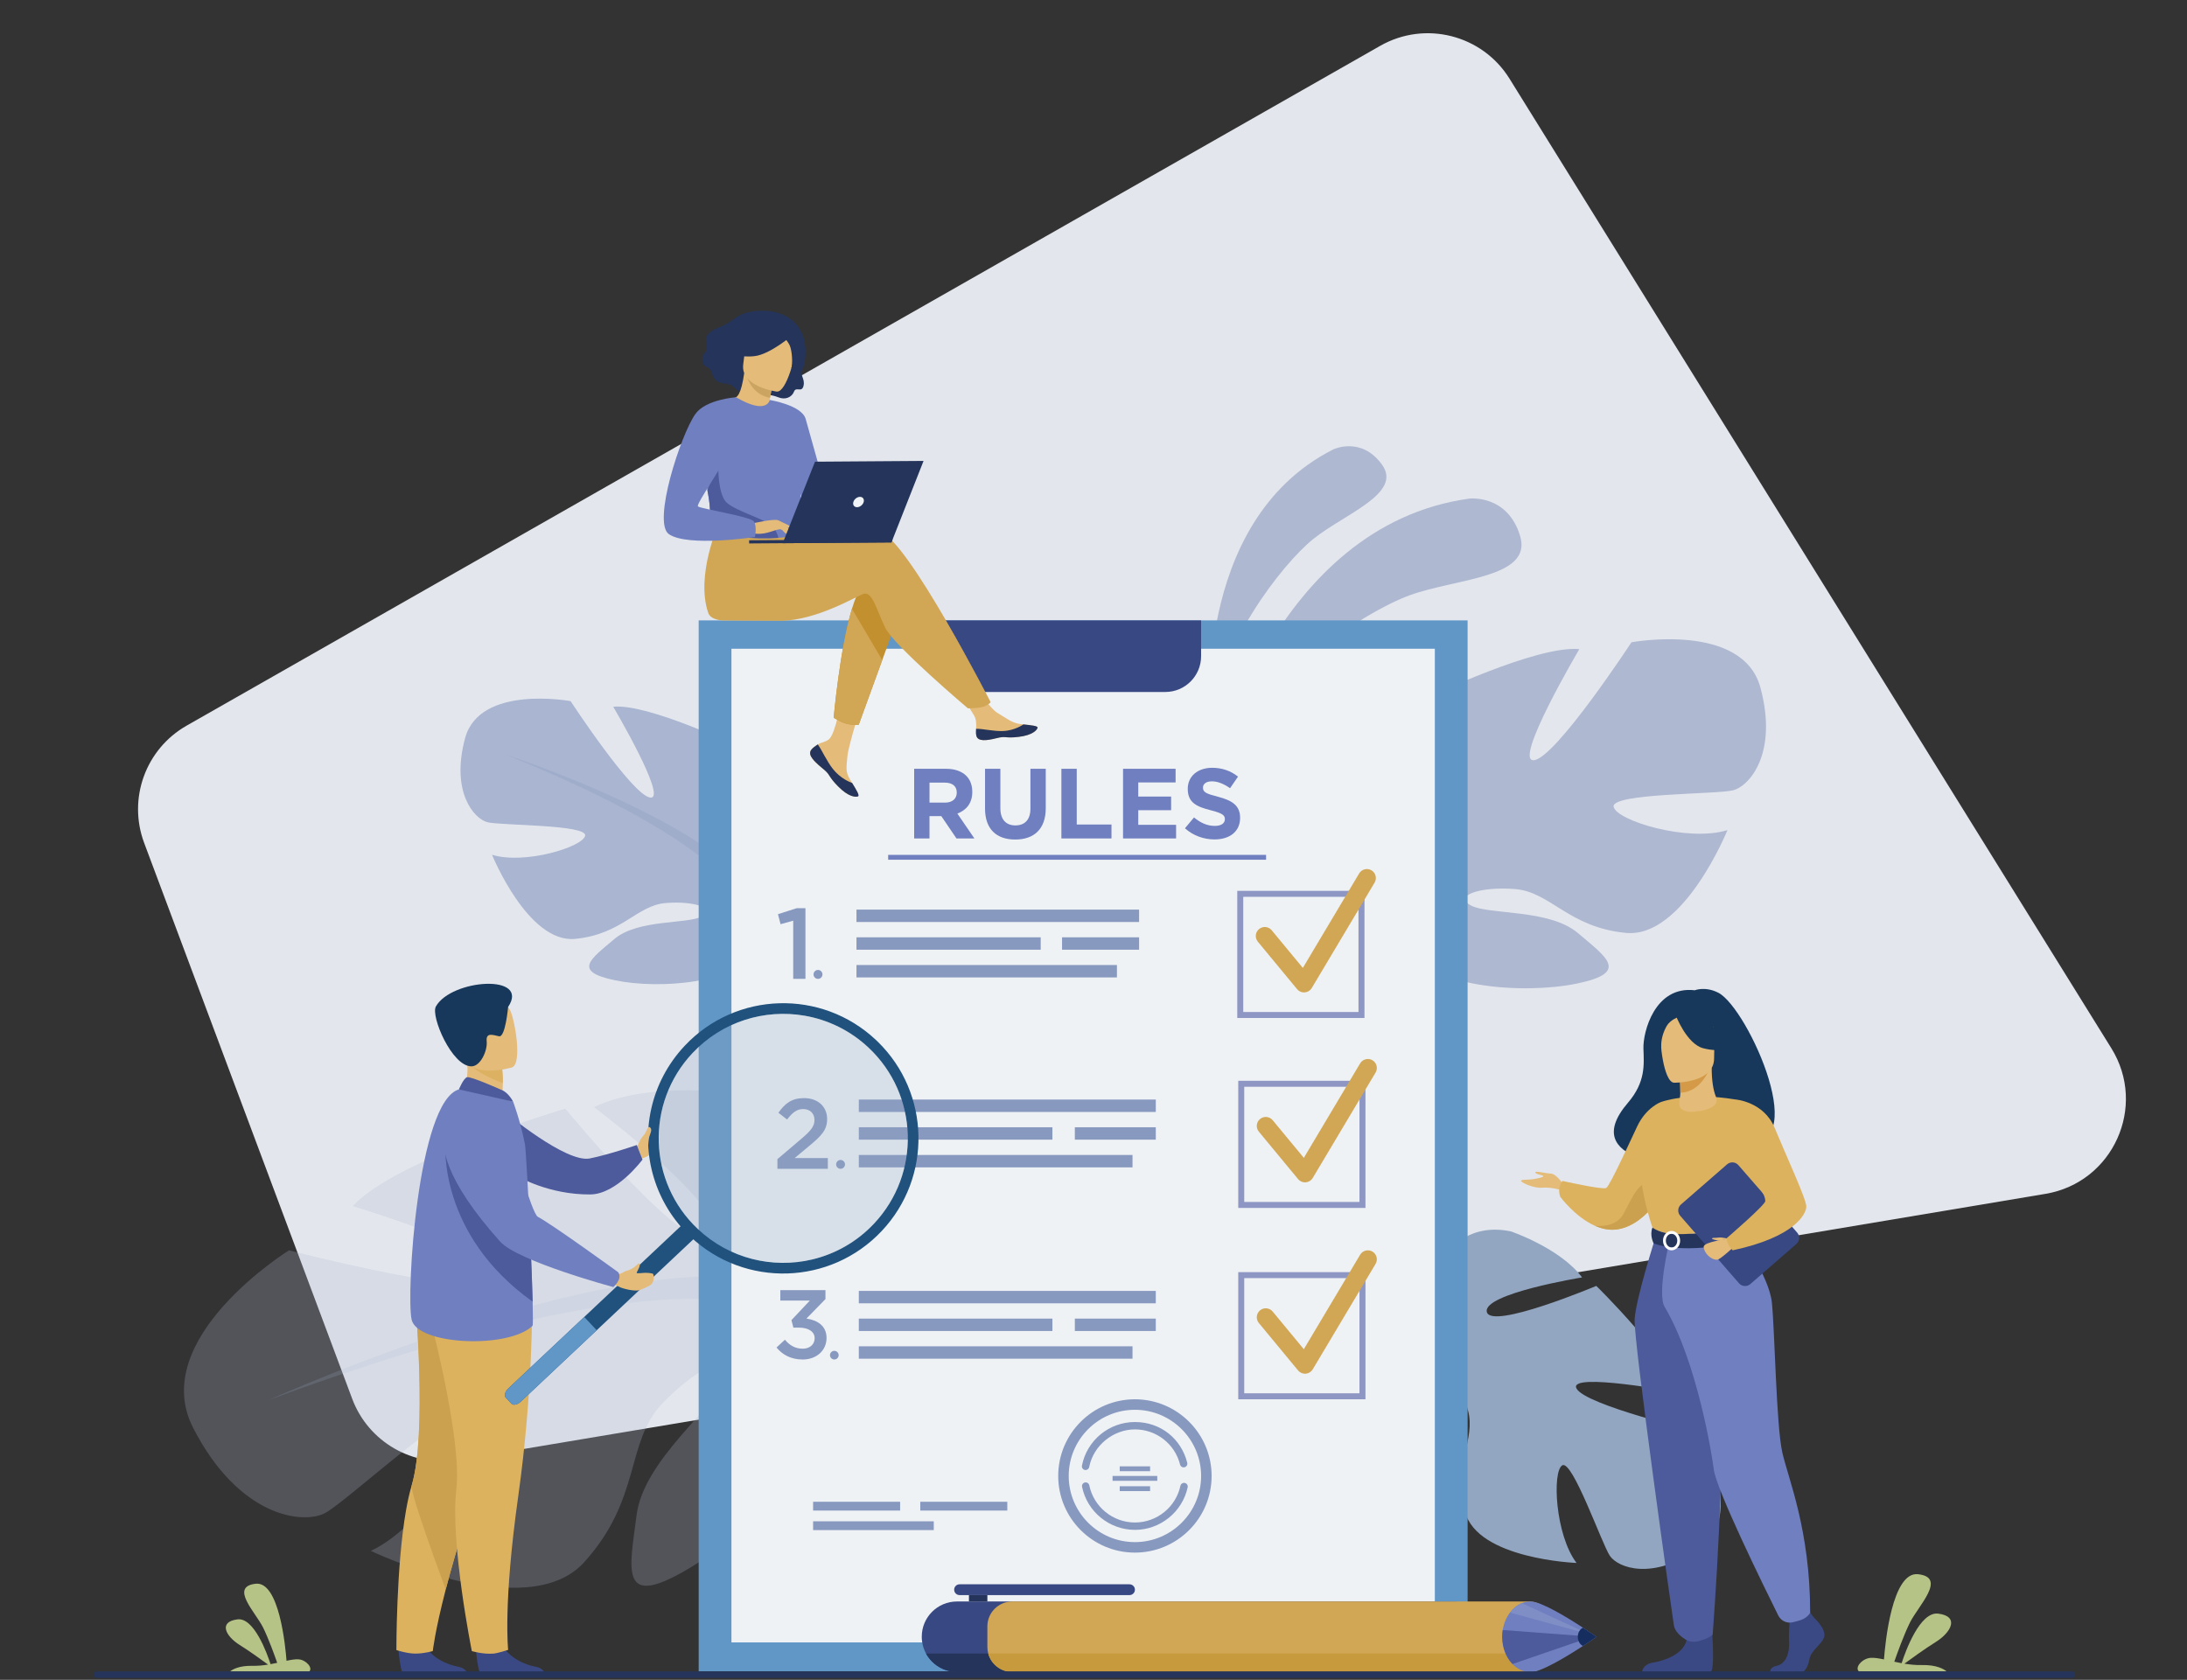 <svg xmlns="http://www.w3.org/2000/svg" width="682" height="524" viewBox="0 0 682 524" fill="none"><rect x="0" y="0" width="682" height="524" fill="#333333" stroke="none"/><path d="M44.954 262.931C39.794 249.139 45.406 233.641 58.201 226.352L430.394 14.304C444.409 6.319 462.23 10.846 470.735 24.552L658.415 326.993C669.665 345.122 658.928 368.869 637.886 372.398L142.892 455.409C128.727 457.785 114.866 449.787 109.833 436.335L44.954 262.931Z" fill="#E3E7ED"></path><g clip-path="url(#clip0_992_1717)"><path d="M378.845 240.841C378.845 240.841 396.983 163.982 458.167 155.534C458.167 155.534 470.072 154.073 474.037 167.177C478.002 180.284 454.331 180.379 439.701 185.65C425.072 190.922 390.962 213.271 378.845 240.841Z" fill="#AFB8D1"></path><path d="M377.454 226.456C377.454 226.456 371.094 162.793 415.745 140.2C415.745 140.2 424.48 135.944 430.972 144.939C437.463 153.936 419.352 160.243 409.533 168.138C399.713 176.032 379.469 202.141 377.454 226.456Z" fill="#AFB8D1"></path><g opacity="0.8"><path opacity="0.8" d="M239.866 285.872C239.866 285.872 266.11 271.178 253.863 251.237C253.863 251.237 244.066 238.993 233.568 235.844C233.568 235.844 239.167 265.581 233.568 266.28C227.97 266.98 229.718 232.697 229.718 232.697C229.718 232.697 202.076 219.404 191.229 220.453C191.229 220.453 208.374 249.489 202.775 248.789C197.177 248.09 177.931 218.702 177.931 218.702C177.931 218.702 149.589 213.454 145.04 230.246C140.49 247.038 147.84 255.435 152.037 256.484C156.237 257.533 183.18 257.184 182.48 260.683C181.781 264.182 163.584 269.78 153.439 266.63C153.439 266.63 164.636 294.267 179.332 292.868C194.029 291.47 198.579 282.373 207.674 281.674C216.773 280.974 223.42 283.422 218.871 285.872C214.322 288.32 198.926 286.674 191.579 292.919C184.231 299.165 178.281 303.014 191.928 305.811C205.576 308.611 230.068 306.86 234.967 296.365L239.866 285.87V285.872Z" fill="#8899C0"></path><g opacity="0.8"><path opacity="0.8" d="M157.985 235.497C157.985 235.497 231.467 259.287 239.866 285.875C239.866 285.875 239.516 297.769 246.864 311.414V316.662C246.864 316.662 239.167 298.821 234.967 296.37C234.967 296.37 251.413 273.282 157.985 235.497Z" fill="#8899C0"></path><path opacity="0.8" d="M246.863 311.411C246.863 311.411 258.195 328.618 251.735 349.56L248.819 348.777C248.819 348.777 251.649 325.71 245.72 314.109C239.791 302.508 246.863 311.414 246.863 311.414V311.411Z" fill="#8899C0"></path></g></g><g opacity="0.5"><path opacity="0.5" d="M254.446 404.503C254.446 404.503 271.636 353.008 231.054 341.254C231.054 341.254 203.094 336.802 185.249 345.348C185.249 345.348 228.856 378.256 222.23 385.992C215.604 393.725 176.283 345.818 176.283 345.818C176.283 345.818 123.217 361.639 110.005 376.215C110.005 376.215 168.182 394.166 159.856 400.03C151.53 405.896 90.124 390.027 90.124 390.027C90.124 390.027 45.899 417.443 60.23 445.392C74.558 473.341 94.574 475.627 101.456 471.929C108.337 468.23 143.892 435.039 147.209 440.561C150.526 446.083 133.029 475.657 115.652 483.777C115.652 483.777 164.185 507.083 182.11 487.365C200.035 467.647 195.058 449.975 206.354 437.992C217.653 426.01 229.507 421.203 226.408 429.999C223.308 438.794 200.748 455.295 198.526 472.558C196.301 489.823 193.035 502.188 214.659 489.35C236.284 476.512 266.866 444.429 260.655 424.463L254.446 404.497V404.503Z" fill="#AFB8D1"></path><path opacity="0.5" d="M83.896 436.677C83.896 436.677 210.925 379.198 254.445 404.503C254.445 404.503 269.239 422.637 260.655 424.468C260.655 424.468 254.561 373.662 83.894 436.677H83.896Z" fill="#AFB8D1"></path></g><path d="M442.304 410.006C442.304 410.006 447.37 379.209 471.16 384.109C471.16 384.109 486.572 389.341 493.357 398.47C493.357 398.47 462.354 403.518 463.651 409.229C464.948 414.939 497.791 401.114 497.791 401.114C497.791 401.114 520.537 423.385 523.345 434.337C523.345 434.337 488.945 427.874 491.606 433.089C494.266 438.304 529.751 446.694 529.751 446.694C529.751 446.694 544.892 472.491 530.109 482.865C515.326 493.239 504.535 489.038 502.025 485.313C499.518 481.588 490.333 455.177 487.167 457.098C484 459.018 484.969 478.747 491.627 487.535C491.627 487.535 460.695 486.378 456.866 471.547C453.038 456.713 460.307 449.061 457.776 439.937C455.244 430.814 450.504 425.192 449.721 430.496C448.938 435.8 455.987 450.239 452.489 459.615C448.992 468.992 447.337 476.157 439.783 463.83C432.229 451.506 425.277 426.991 433.789 418.5L442.301 410.011L442.304 410.006Z" fill="#92A6C1"></path><path d="M520.416 472.082C520.416 472.082 471.224 408.801 442.307 410.006C442.307 410.006 430.822 414.552 414.906 412.206L409.784 414.062C409.784 414.062 429.918 415.267 433.795 418.497C433.795 418.497 450.517 394.29 520.416 472.085V472.082Z" fill="#92A6C1"></path><path d="M414.906 412.203C414.906 412.203 394.108 407.227 375.951 420.934L377.746 423.503C377.746 423.503 399.26 412.588 412.679 414.272C426.098 415.956 414.906 412.203 414.906 412.203Z" fill="#92A6C1"></path><path d="M433.058 282.456C433.058 282.456 400.979 264.494 415.947 240.12C415.947 240.12 427.924 225.152 440.754 221.303C440.754 221.303 433.91 257.652 440.754 258.507C447.598 259.362 445.46 217.454 445.46 217.454C445.46 217.454 479.249 201.202 492.51 202.485C492.51 202.485 471.55 237.979 478.394 237.124C485.238 236.268 508.761 200.347 508.761 200.347C508.761 200.347 543.407 193.932 548.967 214.46C554.528 234.988 545.545 245.249 540.412 246.532C535.279 247.815 502.345 247.388 503.201 251.664C504.056 255.941 526.297 262.784 538.701 258.935C538.701 258.935 525.013 292.718 507.05 291.007C489.085 289.296 483.527 278.177 472.405 277.322C461.284 276.466 453.156 279.46 458.717 282.454C464.278 285.447 483.096 283.435 492.079 291.069C501.062 298.702 508.334 303.407 491.651 306.828C474.969 310.249 445.029 308.111 439.041 295.281L433.052 282.451L433.058 282.456Z" fill="#AFB8D1"></path><path d="M533.145 220.875C533.145 220.875 443.323 249.954 433.057 282.456C433.057 282.456 433.485 296.997 424.502 313.673V320.088C424.502 320.088 433.912 298.28 439.045 295.286C439.045 295.286 418.944 267.063 533.145 220.878V220.875Z" fill="#AFB8D1"></path><path d="M424.505 313.673C424.505 313.673 410.653 334.704 418.551 360.305L422.116 359.348C422.116 359.348 418.656 331.151 425.904 316.968C433.151 302.785 424.508 313.673 424.508 313.673H424.505Z" fill="#AFB8D1"></path><path d="M457.658 193.518H217.878V521.358H457.658V193.518Z" fill="#6197C7"></path><path d="M447.444 202.364H228.096V512.323H447.444V202.364Z" fill="#EFF2F5"></path><path d="M292.293 193.518V204.686C292.293 210.853 297.289 215.853 303.452 215.853H363.394C369.557 215.853 374.553 210.853 374.553 204.686V193.518H292.293Z" fill="#384882"></path><path d="M280.696 468.451H253.557V471.197H280.696V468.451Z" fill="#8899C0"></path><path d="M314.12 468.451H286.98V471.197H314.12V468.451Z" fill="#8899C0"></path><path d="M291.193 474.543H253.557V477.289H291.193V474.543Z" fill="#8899C0"></path><path d="M285.073 239.813H295.008C297.771 239.813 299.913 240.588 301.341 242.016C302.552 243.227 303.203 244.935 303.203 247.043C303.203 250.551 301.309 252.754 298.546 253.779L303.854 261.538H298.266L293.548 254.585H289.854V261.538H285.073V239.811V239.813ZM294.696 250.365C297.023 250.365 298.36 249.123 298.36 247.229C298.36 245.179 296.932 244.125 294.605 244.125H289.857V250.363H294.699L294.696 250.365Z" fill="#6F7FBF"></path><path d="M307.178 252.229V239.813H311.959V252.106C311.959 255.645 313.729 257.474 316.645 257.474C319.562 257.474 321.332 255.704 321.332 252.259V239.813H326.113V252.073C326.113 258.652 322.419 261.88 316.581 261.88C310.743 261.88 307.176 258.62 307.176 252.227L307.178 252.229Z" fill="#6F7FBF"></path><path d="M330.99 239.813H335.771V257.194H346.605V261.541H330.99V239.813Z" fill="#6F7FBF"></path><path d="M350.207 239.813H366.599V244.066H354.958V248.474H365.203V252.727H354.958V257.289H366.755V261.541H350.21V239.813H350.207Z" fill="#6F7FBF"></path><path d="M369.519 258.373L372.343 254.989C374.299 256.603 376.349 257.628 378.832 257.628C380.788 257.628 381.969 256.85 381.969 255.516C381.969 254.306 381.224 253.684 377.592 252.754C373.215 251.638 370.39 250.427 370.39 246.048C370.39 242.108 373.557 239.499 377.996 239.499C381.162 239.499 383.863 240.491 386.066 242.261L383.583 245.863C381.66 244.529 379.766 243.722 377.934 243.722C376.102 243.722 375.139 244.561 375.139 245.677C375.139 247.105 376.069 247.571 379.825 248.534C384.232 249.682 386.717 251.264 386.717 255.113C386.717 259.427 383.427 261.848 378.738 261.848C375.448 261.848 372.125 260.699 369.519 258.373Z" fill="#6F7FBF"></path><path d="M394.817 266.662H276.973V268.182H394.817V266.662Z" fill="#6F7FBF"></path><path d="M425.503 317.547H385.832V277.884H425.503V317.547ZM387.699 315.677H423.633V279.751H387.699V315.677Z" fill="#8E97C3"></path><path d="M406.652 309.574C405.821 309.574 405.027 309.203 404.492 308.558L392.251 293.751C391.264 292.556 391.433 290.792 392.625 289.805C393.817 288.818 395.584 288.987 396.572 290.179L406.281 301.922L423.843 272.451C424.637 271.122 426.356 270.686 427.685 271.477C429.014 272.27 429.45 273.989 428.659 275.318L409.06 308.205C408.595 308.988 407.777 309.494 406.867 309.563C406.795 309.569 406.725 309.572 406.652 309.572V309.574Z" fill="#D1A755"></path><path d="M355.216 283.737H267.086V287.607H355.216V283.737Z" fill="#8899C0"></path><path d="M348.308 301.021H267.086V304.891H348.308V301.021Z" fill="#8899C0"></path><path d="M355.216 292.379H331.192V296.249H355.216V292.379Z" fill="#8899C0"></path><path d="M324.536 292.379H267.086V296.249H324.536V292.379Z" fill="#8899C0"></path><path d="M247.356 287.196L243.412 288.29L242.6 285.162L248.483 283.285H251.173V305.341H247.356V287.193V287.196Z" fill="#8899C0"></path><path d="M253.694 303.95C253.694 303.181 254.318 302.557 255.088 302.557C255.857 302.557 256.481 303.181 256.481 303.95C256.481 304.719 255.857 305.343 255.088 305.343C254.318 305.343 253.694 304.719 253.694 303.95Z" fill="#8899C0"></path><path d="M425.809 376.796H386.139V337.133H425.809V376.796ZM388.006 374.926H423.94V339H388.006V374.926Z" fill="#8E97C3"></path><path d="M406.959 368.823C406.128 368.823 405.334 368.452 404.799 367.807L392.558 353C391.571 351.806 391.74 350.041 392.932 349.054C394.124 348.067 395.891 348.236 396.878 349.428L406.588 361.171L424.15 331.7C424.943 330.371 426.662 329.935 427.991 330.726C429.32 331.52 429.756 333.238 428.965 334.567L409.367 367.454C408.901 368.237 408.083 368.743 407.174 368.813C407.101 368.818 407.032 368.821 406.959 368.821V368.823Z" fill="#D1A755"></path><path d="M242.431 361.58L249.918 355.211C252.901 352.693 253.988 351.297 253.988 349.339C253.988 347.195 252.465 345.953 250.477 345.953C248.489 345.953 247.123 347.039 245.444 349.215L242.74 347.104C244.822 344.183 246.872 342.537 250.757 342.537C255.013 342.537 257.935 345.146 257.935 349.092C257.935 352.51 256.103 354.342 252.28 357.51L247.806 361.238H258.153V364.593H242.431V361.58Z" fill="#8899C0"></path><path d="M260.74 363.21C260.74 362.446 261.359 361.828 262.123 361.828C262.887 361.828 263.506 362.446 263.506 363.21C263.506 363.974 262.887 364.593 262.123 364.593C261.359 364.593 260.74 363.974 260.74 363.21Z" fill="#8899C0"></path><path d="M360.426 342.986H267.816V346.856H360.426V342.986Z" fill="#8899C0"></path><path d="M353.165 360.273H267.816V364.143H353.165V360.273Z" fill="#8899C0"></path><path d="M360.426 351.631H335.181V355.501H360.426V351.631Z" fill="#8899C0"></path><path d="M328.186 351.631H267.816V355.501H328.186V351.631Z" fill="#8899C0"></path><path d="M425.808 436.483H386.138V396.821H425.808V436.483ZM388.005 434.614H423.939V398.687H388.005V434.614Z" fill="#8E97C3"></path><path d="M406.958 428.511C406.127 428.511 405.333 428.14 404.798 427.495L392.557 412.688C391.57 411.496 391.739 409.729 392.931 408.742C394.123 407.755 395.89 407.924 396.877 409.116L406.587 420.859L424.149 391.388C424.942 390.059 426.661 389.623 427.99 390.414C429.319 391.205 429.755 392.926 428.964 394.255L409.366 427.142C408.9 427.925 408.082 428.433 407.173 428.503C407.101 428.509 407.031 428.511 406.958 428.511Z" fill="#D1A755"></path><path d="M360.425 402.676H267.815V406.547H360.425V402.676Z" fill="#8899C0"></path><path d="M353.164 419.958H267.815V423.828H353.164V419.958Z" fill="#8899C0"></path><path d="M360.425 411.316H335.18V415.186H360.425V411.316Z" fill="#8899C0"></path><path d="M328.185 411.316H267.815V415.186H328.185V411.316Z" fill="#8899C0"></path><path d="M242.152 420.334L244.767 417.903C246.287 419.697 247.99 420.7 250.363 420.7C252.461 420.7 254.043 419.423 254.043 417.416C254.043 415.41 252.128 414.132 249.147 414.132H247.415L246.806 411.792L252.553 405.681H243.339V402.429H257.417V405.226L251.488 411.308C254.861 411.795 257.751 413.527 257.751 417.357C257.751 421.187 254.711 424.076 250.301 424.076C246.591 424.076 243.947 422.527 242.152 420.337V420.334Z" fill="#8899C0"></path><path d="M258.824 422.72C258.824 421.973 259.43 421.367 260.177 421.367C260.925 421.367 261.531 421.973 261.531 422.72C261.531 423.468 260.925 424.073 260.177 424.073C259.43 424.073 258.824 423.468 258.824 422.72Z" fill="#8899C0"></path><path d="M353.914 477.219C345.956 477.219 339.023 471.571 337.431 463.787C337.304 463.163 337.705 462.555 338.329 462.429C338.951 462.302 339.561 462.703 339.688 463.327C341.062 470.043 347.046 474.917 353.914 474.917C360.782 474.917 366.684 470.1 368.11 463.464C368.245 462.843 368.858 462.447 369.48 462.579C370.101 462.714 370.499 463.324 370.365 463.948C368.713 471.641 361.794 477.222 353.914 477.222V477.219Z" fill="#8899C0"></path><path d="M338.529 458.553C338.456 458.553 338.384 458.547 338.308 458.531C337.684 458.41 337.275 457.805 337.396 457.181C338.922 449.297 345.871 443.574 353.914 443.574C361.958 443.574 368.356 448.802 370.234 456.288C370.39 456.904 370.013 457.531 369.397 457.687C368.781 457.84 368.154 457.466 367.998 456.85C366.376 450.389 360.584 445.879 353.914 445.879C347.245 445.879 340.977 450.817 339.659 457.619C339.551 458.171 339.07 458.553 338.529 458.553Z" fill="#8899C0"></path><path d="M353.914 484.312C340.727 484.312 329.995 473.586 329.995 460.398C329.995 447.21 340.724 436.483 353.914 436.483C367.105 436.483 377.833 447.21 377.833 460.398C377.833 473.586 367.105 484.312 353.914 484.312ZM353.914 439.76C342.532 439.76 333.272 449.018 333.272 460.398C333.272 471.778 342.532 481.036 353.914 481.036C365.297 481.036 374.557 471.778 374.557 460.398C374.557 449.018 365.297 439.76 353.914 439.76Z" fill="#8899C0"></path><path d="M358.649 457.401H349.177V458.918H358.649V457.401Z" fill="#8899C0"></path><path d="M358.649 463.607H349.177V465.124H358.649V463.607Z" fill="#8899C0"></path><path d="M360.887 460.398H346.943V461.915H360.887V460.398Z" fill="#8899C0"></path><path d="M198.74 357.562C198.74 357.562 199.485 355.886 199.967 355.092C200.449 354.299 202.512 351.975 202.862 352.502C203.211 353.029 204.616 356.569 203.871 357.562C203.125 358.554 203.919 360.278 200.212 361.325L198.74 357.562Z" fill="#E4BB79"></path><path d="M157.528 346.986C157.528 346.986 176.511 362.828 183.914 361.362C189.701 360.216 198.584 357.169 198.584 357.169L200.36 361.712C200.36 361.712 192.394 372.516 184.089 372.586C171.106 372.697 161.515 366.968 161.515 366.968L157.528 346.986Z" fill="#4D5A9B"></path><path d="M124.236 514.09C124.236 514.09 124.788 522.977 126.507 523.106C126.735 523.122 135.228 523.122 135.228 523.122L146.073 523.06C146.073 523.06 146.003 520.449 142.831 519.897C139.662 519.346 134.357 517.119 132.436 512.931C130.416 508.525 124.233 514.093 124.233 514.093L124.236 514.09Z" fill="#3A4984"></path><path d="M123.612 514.709C123.612 514.709 126.908 515.812 129.483 515.812C132.353 515.812 134.963 515.029 134.963 515.029C134.963 515.029 135.584 509.028 138.998 495.808C140.79 488.879 143.346 479.968 146.983 468.897C157.042 438.299 160.098 420.399 160.378 418.704C160.394 418.616 160.399 418.57 160.399 418.57L160.367 418.557L129.445 404.982C129.445 404.982 133.268 447.151 128.39 463.338C127.707 465.6 127.123 468.236 126.62 471.092C123.54 488.675 123.612 514.706 123.612 514.706V514.709Z" fill="#DDB25F"></path><path d="M138.998 495.808C140.79 488.879 143.345 479.968 146.983 468.897C157.041 438.299 160.098 420.399 160.377 418.704C160.375 418.653 160.372 418.608 160.367 418.557L129.445 404.982C129.445 404.982 133.268 447.151 128.39 463.338C127.707 465.6 138.998 495.805 138.998 495.805V495.808Z" fill="#CBA150"></path><path d="M148.39 514.09C148.39 514.09 148.941 522.977 150.66 523.106C150.889 523.122 159.382 523.122 159.382 523.122L170.226 523.06C170.226 523.06 170.157 520.449 166.987 519.897C163.818 519.346 158.513 517.119 156.592 512.931C154.572 508.525 148.39 514.093 148.39 514.093V514.09Z" fill="#3A4984"></path><path d="M165.92 405.977C165.92 405.977 166.321 433.304 161.591 466.856C156.862 500.408 158.465 514.652 158.465 514.652C158.465 514.652 155.215 515.704 153.905 515.812C150.564 516.083 147.139 515.029 147.139 515.029C147.139 515.029 140.37 481.464 142.31 464.669C144.25 447.875 133.042 407.042 133.042 407.042L165.92 405.977Z" fill="#DDB25F"></path><path d="M143.993 342.026L150.03 345.982L155.529 344.428C156.535 342.994 156.799 340.232 156.815 337.838C156.828 335.463 156.6 333.448 156.6 333.448L148.456 329.855L145.419 328.515C145.427 328.564 145.656 331.009 145.688 331.366C146.256 337.711 143.999 342.023 143.999 342.023L143.993 342.026Z" fill="#E4BB79"></path><path d="M166.059 413.572C158.545 420.824 130.115 419.605 128.361 411.614C126.612 403.623 130.271 343.594 143.106 339.823C145.769 339.04 160.006 343.642 160.006 343.642C160.006 343.642 162.239 349.484 163.705 356.924C163.99 358.371 164.819 373.713 165.44 388.063C165.731 394.774 165.976 401.272 166.1 406.03C166.213 410.487 166.221 413.414 166.057 413.572H166.059Z" fill="#6F7FBF"></path><path d="M146.294 331.482C147.946 334.274 153.743 336.719 156.813 337.838C156.826 335.463 156.598 333.448 156.598 333.448L148.454 329.855C146.654 329.831 145.557 330.234 146.294 331.479V331.482Z" fill="#DCB161"></path><path d="M159.67 332.956C159.67 332.956 146.55 337.047 144.126 328.841C141.702 320.632 138.377 315.631 146.652 312.673C154.927 309.714 157.486 312.363 158.963 314.905C160.437 317.45 163.022 331.681 159.67 332.959V332.956Z" fill="#E4BB79"></path><path d="M158.446 314.112C158.446 314.112 157.609 323.663 155.632 323.249C153.657 322.835 151.481 321.947 151.771 324.828C152.062 327.708 149.85 332.644 147.001 332.631C140.892 332.606 134.252 316.928 135.926 313.956C140.752 305.378 165.424 303.646 158.448 314.112H158.446Z" fill="#17385B"></path><path d="M156.517 340.03C156.348 339.96 146.749 335.654 145.627 336.025C144.505 336.396 143.106 339.823 143.106 339.823L160.007 343.642C160.007 343.642 158.678 340.939 156.517 340.03Z" fill="#4D5A9B"></path><path d="M216.273 386.522L162.468 437.169C161.414 438.162 160.085 438.479 159.512 437.871L157.696 435.943C157.125 435.338 157.521 434.028 158.575 433.035L212.381 382.385C213.435 381.393 214.764 381.075 215.337 381.683L217.153 383.612C217.723 384.217 217.328 385.527 216.273 386.519V386.522Z" fill="#20527D"></path><path d="M186.081 414.944L162.468 437.169C161.414 438.162 160.085 438.479 159.512 437.871L157.696 435.943C157.125 435.338 157.521 434.028 158.575 433.035L182.188 410.81L186.081 414.944Z" fill="#6197C7"></path><path d="M203.907 367.398C205.973 374.203 209.798 380.578 215.351 385.804C232.316 401.759 259.006 400.944 274.965 383.985C290.713 367.247 290.127 341.044 273.805 325.024C273.59 324.809 273.367 324.596 273.143 324.387C256.181 308.431 229.494 309.241 213.535 326.202C202.798 337.609 199.651 353.417 203.904 367.398H203.907ZM215.962 328.483C225.249 318.612 238.482 314.679 250.908 316.831C258.151 318.084 265.116 321.401 270.867 326.81C286.492 341.507 287.24 366.083 272.541 381.705C267.128 387.455 260.381 391.189 253.233 392.88C240.957 395.785 227.508 392.668 217.635 383.38C202.01 368.684 201.26 344.108 215.962 328.483Z" fill="#20527D"></path><g opacity="0.5"><path opacity="0.5" d="M272.54 381.705C267.127 387.455 260.38 391.189 253.229 392.883C240.956 395.785 227.505 392.668 217.632 383.38C202.007 368.684 201.259 344.108 215.958 328.483C225.245 318.612 238.479 314.679 250.905 316.831C258.147 318.085 265.112 321.401 270.864 326.81C286.489 341.507 287.237 366.083 272.537 381.705H272.54Z" fill="#90A9C5"></path></g><path d="M166.1 406.03C136.453 384.908 138.917 356.722 138.917 356.722C149.754 362.833 160.507 376.344 165.441 388.063C165.731 394.774 165.976 401.272 166.1 406.03Z" fill="#4D5A9B"></path><path d="M195.36 396.412C197.451 395.931 198.855 394.349 199.146 394.072C199.146 394.072 200.039 394.134 199 396.035C198.914 396.194 198.721 396.603 198.575 396.894C198.516 397.012 198.6 397.149 198.731 397.16C199.937 397.251 201.15 396.775 203.474 397.259C203.794 397.327 203.889 398.093 203.875 398.421C203.854 398.975 203.894 399.597 203.251 400.447C202.877 400.942 201.831 401.471 199.503 402.407C198.616 402.765 196.081 402.496 193.706 401.679L191.807 400.799L192.396 397.273L192.872 397.372C193.628 397.531 194.567 396.606 195.358 396.412H195.36Z" fill="#E4BB79"></path><path d="M148.117 343.645C148.117 343.645 121.478 348.715 155.954 387.286C161.469 393.453 191.258 401.485 191.258 401.485C191.258 401.485 194.279 398.913 192.757 396.834C192.757 396.834 172.246 381.941 167.732 379.574C165.701 378.509 159.852 355.805 156.543 350.337C153.234 344.869 148.117 343.645 148.117 343.645Z" fill="#6F7FBF"></path><path d="M199.462 358.03C199.462 358.03 200.333 356.365 200.503 355.485C200.672 354.608 201.77 352.045 202.222 351.596C202.402 351.416 202.999 351.65 203.069 352.424C203.099 352.763 202.935 353.376 202.642 354.108C202.165 355.3 202.243 356.916 202.077 357.454C201.665 358.796 199.459 358.027 199.459 358.027L199.462 358.03Z" fill="#E4BB79"></path><path d="M287.443 510.545C287.443 510.997 287.47 511.446 287.527 511.885C287.696 513.289 288.132 514.609 288.778 515.801C289.284 516.729 289.921 517.573 290.661 518.316C292.652 520.303 295.396 521.533 298.433 521.533H452.997C459.066 521.533 463.989 516.613 463.989 510.545C463.989 507.508 462.76 504.762 460.769 502.774C458.781 500.784 456.034 499.555 452.997 499.555H298.433C292.364 499.555 287.443 504.474 287.443 510.545Z" fill="#384882"></path><path d="M299.235 497.567H352.23C353.158 497.567 353.917 496.809 353.917 495.881C353.917 494.953 353.158 494.194 352.23 494.194H299.235C298.307 494.194 297.548 494.953 297.548 495.881C297.548 496.809 298.307 497.567 299.235 497.567Z" fill="#384882"></path><path d="M302.159 499.555H307.902V497.564H302.159V499.555Z" fill="#24345A"></path><path d="M288.778 515.801C289.284 516.729 289.922 517.573 290.662 518.316C292.652 520.303 295.396 521.533 298.434 521.533H331.174V515.801H288.778Z" fill="#24345A"></path><path d="M484.448 507.325V513.762C484.448 514.467 484.354 515.153 484.177 515.801C483.283 519.104 480.265 521.533 476.679 521.533H315.675C312.089 521.533 309.07 519.104 308.177 515.801C308.002 515.153 307.905 514.467 307.905 513.762V507.325C307.905 503.033 311.381 499.555 315.675 499.555H476.679C480.97 499.555 484.448 503.033 484.448 507.325Z" fill="#D1A755"></path><path d="M484.177 515.801C483.284 519.104 480.266 521.533 476.68 521.533H315.675C312.089 521.533 309.071 519.104 308.178 515.801H484.18H484.177Z" fill="#C79A3E"></path><path d="M468.457 510.583C468.457 513.996 469.697 517.046 471.653 519.066C471.699 519.112 471.739 519.155 471.785 519.201C473.297 520.707 475.215 521.608 477.3 521.608C480.561 521.608 488.637 516.691 493.643 513.426C496.137 511.798 497.87 510.58 497.87 510.58C497.87 510.58 496.137 509.362 493.643 507.734C488.637 504.466 480.558 499.549 477.3 499.549C476.356 499.549 475.449 499.735 474.594 500.074C473.157 500.652 471.876 501.674 470.867 503.014C469.754 504.485 468.963 506.336 468.629 508.391C468.626 508.415 468.621 508.439 468.621 508.463C468.514 509.144 468.457 509.854 468.457 510.58V510.583Z" fill="#6F7FBF"></path><path d="M468.457 510.583C468.457 513.996 469.697 517.046 471.653 519.066L496.433 510.542L468.618 508.466C468.511 509.146 468.454 509.856 468.454 510.583H468.457Z" fill="#4D5A9B"></path><path d="M470.867 503.019L495.588 509.768L474.593 500.077C473.157 500.655 471.876 501.677 470.867 503.016V503.019Z" fill="#808EC6"></path><path d="M492.031 510.583C492.031 511.895 492.704 513.014 493.645 513.428C496.139 511.801 497.872 510.583 497.872 510.583C497.872 510.583 496.139 509.364 493.645 507.737C492.704 508.148 492.031 509.267 492.031 510.583Z" fill="#162D60"></path><path d="M535.876 309.687C531.782 307.565 528.502 308.899 528.502 308.899C515.974 307.428 512.32 322.036 512.49 327.06C512.657 332.085 513.232 337.483 507.639 344.014C491.479 362.874 525.325 363.705 525.325 363.705C525.61 348.637 543.678 354.135 542.887 355.66C566.047 361.217 545.19 314.515 535.879 309.685L535.876 309.687Z" fill="#17385B"></path><path d="M487.554 369.493C487.554 369.493 485.35 366.139 483.575 366.075C481.799 366.01 478.512 365.087 478.775 365.746C479.039 366.403 481.078 366.47 481.275 366.865C481.471 367.261 478.251 367.853 477.328 367.917C476.408 367.982 474.237 367.917 474.304 368.377C474.369 368.837 478.216 370.744 480.928 370.48C483.642 370.217 486.994 371.269 486.994 371.269L487.554 369.493Z" fill="#E4BB79"></path><path d="M519.415 370.577C519.415 370.577 518.217 372.947 516.044 375.672C513.426 378.95 509.391 382.738 504.322 383.485C501.901 383.843 499.534 383.321 497.357 382.356C497.352 382.356 497.349 382.356 497.349 382.356C491.194 379.623 486.567 373.342 486.567 373.342C485.482 370.384 487.258 368.377 487.258 368.377C487.258 368.377 499.687 371.172 500.871 370.58C502.054 369.988 509.332 353.847 510.642 351.157C513.429 345.442 517.849 343.804 517.849 343.804L519.415 370.58V370.577Z" fill="#DDB25F"></path><path d="M516.043 375.674C513.425 378.953 509.39 382.74 504.322 383.488C501.9 383.846 499.533 383.324 497.356 382.358C497.599 382.391 503.746 383.149 506.194 378.767C508.693 374.297 511.397 367.196 515.109 369.563C516.71 370.585 516.64 373.124 516.043 375.677V375.674Z" fill="#CBA150"></path><path d="M565.784 504.714C565.784 504.714 569.577 508.176 568.837 510.634C568.098 513.092 564.676 514.733 564.213 517.737C563.75 520.742 561.899 522.383 560.237 522.383H552.298C552.298 522.383 551.071 520.268 554.033 519.631C556.992 518.994 558.109 515.462 557.923 512.183C557.737 508.904 558.2 504.534 558.2 504.534L564.49 503.076L565.784 504.714Z" fill="#3A4984"></path><path d="M533.683 506.182C533.683 506.182 535.047 520.841 533.382 521.662L512.075 521.619C512.075 521.619 512.075 519.16 515.497 518.614C518.919 518.068 524.932 516.064 525.949 511.602C526.966 507.14 533.683 506.185 533.683 506.185V506.182Z" fill="#3A4984"></path><path d="M550.076 360.69C550.076 360.69 550.393 365.165 550.076 370.537C549.863 374.098 546.264 378.867 545.752 380.045C544.469 383.004 543.025 383.485 543.025 383.485L531.836 386.226L527.903 387.189L515.498 383.485C515.498 383.485 509.848 367.718 512.116 358.842C514.384 349.966 517.852 343.801 517.852 343.801C517.852 343.801 526.261 340.482 541.155 342.962L550.078 360.69H550.076Z" fill="#DDB25F"></path><path d="M546.801 371.989C546.589 375.551 546.263 378.864 545.752 380.045C544.469 383.004 543.024 383.485 543.024 383.485L531.835 386.226L526.977 384.798C526.977 384.798 543.196 382.339 541.399 368.388L546.801 371.989Z" fill="#ECCE93"></path><path d="M516.286 385.879C516.286 385.879 510.141 404.998 509.749 411.507C509.353 418.016 521.492 503.971 521.981 506.97C522.441 509.797 525.952 511.599 525.952 511.599C525.952 511.599 527.566 512.552 529.872 511.901C533.071 510.997 534.079 509.916 534.079 509.916C534.079 509.916 538.86 448.611 535.901 426.714C532.941 404.815 532.906 385.879 532.906 385.879H516.283H516.286Z" fill="#4D5A9B"></path><path d="M542.311 385.309C542.311 385.309 551.682 397.881 552.556 406.377C553.43 414.874 553.925 444.725 555.787 453.009C557.649 461.294 564.487 477.236 564.487 503.073C564.487 503.073 563.777 504.552 561.582 505.343C560.88 505.596 559.941 505.841 559.026 506.051C557.215 506.465 555.359 505.58 554.533 503.918C549.911 494.611 535.185 464.597 534.429 458.364C533.894 453.956 529.245 424.772 519.103 407.65C516.668 403.54 520.596 387.189 520.596 387.189L542.311 385.309Z" fill="#6F7FBF"></path><path d="M515.304 382.928C515.304 382.928 517.771 384.878 522.67 384.978C528.521 385.096 543.022 383.485 543.022 383.485C543.022 383.485 543.665 385.285 543.641 387.186C543.641 387.186 525.93 391.651 515.67 387.837C515.67 387.837 514.346 385.346 515.304 382.928Z" fill="#24345A"></path><path d="M521.265 390.019C519.794 390.019 518.594 388.663 518.594 386.998C518.594 385.333 519.791 383.977 521.265 383.977C522.739 383.977 523.937 385.333 523.937 386.998C523.937 388.663 522.739 390.019 521.265 390.019ZM521.265 384.86C520.281 384.86 519.479 385.817 519.479 386.995C519.479 388.173 520.281 389.131 521.265 389.131C522.25 389.131 523.049 388.173 523.049 386.995C523.049 385.817 522.247 384.86 521.265 384.86Z" fill="white"></path><path d="M560.204 388.025L545.822 400.546C544.784 401.45 543.207 401.342 542.303 400.304L523.953 379.235C523.049 378.197 523.157 376.621 524.195 375.717L538.577 363.197C539.616 362.293 541.192 362.4 542.096 363.439L560.446 384.507C561.35 385.546 561.243 387.122 560.204 388.025Z" fill="#384882"></path><path d="M538.929 386.444C538.725 386.498 531.289 387.372 531.289 388.908C531.289 390.683 533.468 393.063 535.524 392.95C536.355 392.905 540.191 389.378 540.191 389.378L538.929 386.444Z" fill="#E4BB79"></path><path d="M535.112 342.149C534.267 340.097 533.772 336.974 533.786 333.107L533.224 333.217L523.778 335.086C523.778 335.086 523.993 338.058 523.999 340.856C523.999 340.88 523.999 340.901 523.999 340.926C524.009 343.357 522.355 345.797 526.256 346.76C527.461 347.058 536.885 346.453 535.109 342.147L535.112 342.149Z" fill="#E4BB79"></path><path d="M523.781 335.089C523.781 335.089 523.996 338.061 524.002 340.858C529.285 340.71 532.08 335.891 533.224 333.217L523.778 335.086L523.781 335.089Z" fill="#D49A47"></path><path d="M522.016 337.738C522.016 337.738 534.52 337.945 534.528 330.159C534.536 322.372 536.156 317.154 528.174 316.691C520.192 316.231 518.637 319.201 518.002 321.799C517.367 324.397 518.763 337.486 522.016 337.738Z" fill="#E4BB79"></path><path d="M522.479 316.5C522.479 316.5 525.903 325.637 531.157 326.988C536.411 328.338 538.69 326.931 538.69 326.931C538.69 326.931 534.66 323.73 533.823 318.144C533.823 318.144 525.061 312.154 522.479 316.503V316.5Z" fill="#17385B"></path><path d="M523.326 317.243C523.326 317.243 520.787 318.192 519.743 320.043C518.721 321.853 517.852 324.249 518.053 327.192C518.053 327.192 515.473 320.981 518.374 317.469C521.446 313.743 523.329 317.243 523.329 317.243H523.326Z" fill="#17385B"></path><path d="M538.93 386.444C538.93 386.444 537.149 385.871 535.957 386.038C534.765 386.205 533.886 386.014 533.886 386.347C533.886 386.681 535.422 386.837 535.75 386.995C536.076 387.157 538.93 386.441 538.93 386.441V386.444Z" fill="#E4BB79"></path><path d="M541.152 342.962C541.152 342.962 550.027 343.583 553.43 351.854C556.833 360.122 563.287 374.007 563.287 376.344C563.287 378.681 559.682 385.879 540.315 390.019C540.315 390.019 538.313 387.913 538.434 386.245C538.434 386.245 550.524 375.863 550.492 374.649C550.43 372.355 548.509 369.324 537.896 358.71C535.01 355.824 541.154 342.962 541.154 342.962H541.152Z" fill="#DDB25F"></path><path d="M240.748 97.124C240.748 97.124 233.627 95.919 229.112 99.329C224.598 102.74 223.875 101.637 221.327 103.743C218.779 105.849 221.386 108.356 219.982 109.763C218.577 111.167 218.524 113.875 220.606 114.577C222.691 115.279 221.287 119.091 225.801 119.594C230.315 120.094 228.292 122.184 232.575 122.501C236.855 122.819 240.398 122.967 242.655 123.913C244.912 124.86 246.957 123.881 247.603 122.165C248.248 120.446 250.054 122.663 250.581 120.314C251.108 117.966 249.228 117.038 250.279 115.131C251.334 113.224 253.936 99.684 240.745 97.126L240.748 97.124Z" fill="#24345A"></path><path d="M253.064 233.775C252.572 234.345 252.512 234.983 252.763 235.658C252.763 235.658 252.763 235.663 252.768 235.666C253.231 236.917 254.74 238.307 256.491 239.693C256.715 239.87 256.914 240.031 257.089 240.182C257.134 240.222 257.18 240.26 257.223 240.3C257.258 240.33 257.293 240.362 257.325 240.392C258.961 241.877 258.35 242.224 261.291 245.241C264.643 248.679 266.932 248.725 267.583 248.405C268.132 248.133 266.999 246.304 265.743 244.249C265.681 244.149 265.622 244.05 265.56 243.95C265.393 243.676 265.227 243.399 265.06 243.125C263.588 240.653 263.954 239.483 264.272 235.787C264.53 232.783 268.826 218.979 268.826 218.979L262.442 217.927C262.442 217.927 260.599 228.909 258.496 230.612C257.371 231.521 256.104 231.54 255.022 232.215C254.947 232.261 254.872 232.309 254.796 232.36C254.18 232.775 253.556 233.202 253.061 233.775H253.064Z" fill="#E4BB79"></path><path d="M253.064 233.775C252.572 234.345 252.512 234.983 252.763 235.658C252.763 235.658 252.763 235.663 252.768 235.666C253.333 236.914 254.804 238.297 256.497 239.679C256.717 239.859 256.914 240.026 257.086 240.182C257.132 240.222 257.177 240.26 257.22 240.3C257.255 240.33 257.29 240.362 257.323 240.392C258.958 241.877 258.348 242.224 261.288 245.241C264.64 248.679 266.93 248.725 267.581 248.405C268.129 248.133 266.997 246.304 265.74 244.249C265.092 244.018 262.074 242.815 259.779 239.921C257.758 237.379 256.397 234.106 255.02 232.212C254.944 232.258 254.869 232.307 254.794 232.358C254.178 232.772 253.554 233.2 253.059 233.772L253.064 233.775Z" fill="#24345A"></path><path d="M304.448 229.431C304.857 231.397 307.657 231.048 310.786 230.26C313.915 229.472 313.175 230.386 317.633 229.862C322.091 229.337 323.43 227.664 323.562 227C323.681 226.411 321.475 226.22 319.107 225.962C318.809 225.929 318.51 225.894 318.211 225.862C315.54 225.547 313.573 223.837 311.139 222.441C308.833 221.117 305.368 215.684 305.368 215.684L299.253 216.211C299.253 216.211 302.497 221.064 303.754 223.175C304.494 224.418 304.467 226.066 304.383 227.339C304.34 228.03 304.3 228.737 304.445 229.431H304.448Z" fill="#E4BB79"></path><path d="M310.787 230.26C313.916 229.472 313.176 230.386 317.633 229.862C322.091 229.337 323.431 227.664 323.563 227C323.681 226.411 321.475 226.22 319.108 225.961L319.086 226.007C319.086 226.007 316.426 227.922 312.713 228.038C309.686 228.132 306.474 227.288 304.387 227.336C304.344 228.027 304.303 228.735 304.448 229.429C304.857 231.395 307.658 231.045 310.787 230.257V230.26Z" fill="#24345A"></path><path d="M280.729 190.487L275.119 205.912L267.796 226.053C267.796 226.053 265.771 226.263 263.828 225.719C262.039 225.216 259.979 223.88 259.979 223.88C259.979 223.88 261.899 202.295 265.679 189.887C266.648 186.702 267.74 184.123 268.956 182.668C274.901 175.543 280.731 190.487 280.731 190.487H280.729Z" fill="#C3902F"></path><path d="M274.739 166.094C270.984 164.913 260.309 166.537 249.591 168.716L247.317 165.026L224.119 163.38C224.119 163.38 216.856 179.445 220.853 191.175C221.628 193.451 225.343 193.531 225.343 193.531C225.343 193.531 238.935 193.679 243.414 193.647C254.944 193.566 267.761 185.551 269.423 185.207C272.146 184.642 273.273 190.086 276.039 195.788C278.804 201.49 301.838 220.951 301.838 220.951C301.838 220.951 305.357 220.961 306.807 220.405C308.365 219.807 308.933 219.041 308.933 219.041C308.933 219.041 283.208 168.759 274.739 166.094Z" fill="#D1A755"></path><path d="M240.008 129.282C240.045 129.306 235.956 130.734 233.207 129.54C230.621 128.419 228.639 124.193 228.676 124.19C229.849 124.128 231.13 123.093 232.074 116.361L232.574 116.535L240.992 119.497C240.992 119.497 240.403 122.195 240.027 124.763C239.709 126.918 239.548 128.983 240.008 129.285V129.282Z" fill="#E4BB79"></path><path d="M240.993 119.497C240.993 119.497 240.635 121.388 240.135 124.091C235.306 123.257 233.272 119.139 232.572 116.535L240.99 119.497H240.993Z" fill="#CBA462"></path><path d="M242.263 122.16C242.263 122.16 230.762 120.699 231.784 113.552C232.804 106.406 232.007 101.406 239.392 102.035C246.777 102.664 247.813 105.596 248.052 108.063C248.291 110.532 245.281 122.353 242.265 122.157L242.263 122.16Z" fill="#E4BB79"></path><path d="M247.603 104.157C247.603 104.157 240.293 110.545 235.295 111.091C230.296 111.637 228.392 110.045 228.392 110.045C228.392 110.045 231.324 107.576 233.07 103.614C233.584 102.447 234.684 101.64 235.954 101.521C239.524 101.188 246.295 101 247.603 104.157Z" fill="#24345A"></path><path d="M243.003 103.622C243.003 103.622 245.48 105.984 246.266 107.743C247.025 109.44 247.278 113.509 246.694 115.131C246.694 115.131 250.474 107.651 248.278 104.047C245.951 100.225 243 103.625 243 103.625L243.003 103.622Z" fill="#24345A"></path><path d="M249.8 146.136C249.617 169.388 249.835 164.528 247.306 166.753C246.698 167.288 244.977 167.616 242.709 167.783C235.582 168.307 223.038 167.221 222.551 165.905C220.875 161.357 222.026 159.934 220.603 152.962C220.455 152.22 220.272 151.418 220.057 150.544C218.878 145.759 217.754 144.135 221.76 136.404C225.392 129.403 229.177 123.712 229.521 123.916C239.273 129.613 240.024 124.761 240.024 124.761C240.024 124.761 249.889 134.791 249.8 146.133V146.136Z" fill="#6F7FBF"></path><path d="M275.116 205.912L267.793 226.053C267.793 226.053 265.768 226.263 263.825 225.719C262.036 225.216 259.976 223.88 259.976 223.88C259.976 223.88 261.896 202.295 265.676 189.887L275.119 205.912H275.116Z" fill="#D1A755"></path><path d="M240.027 124.761C240.027 124.761 250.032 126.385 251.238 130.678C252.44 134.971 259.526 160.214 259.526 160.214C259.526 160.214 254.453 161.163 252.088 158.831C249.723 156.502 243.767 137.117 243.767 137.117L240.027 124.758V124.761Z" fill="#6F7FBF"></path><path d="M242.712 167.783C235.586 168.307 223.041 167.221 222.554 165.905C220.878 161.357 222.03 159.934 220.606 152.962L223.977 143.255C223.977 143.255 223.485 154.041 226.686 156.857C229.882 159.671 239.748 162.239 241.311 164.598C242.064 165.73 242.562 166.868 242.712 167.783Z" fill="#4D5A9B"></path><path d="M234.51 163.304C234.51 163.304 241.534 161.688 242.675 162.304C243.815 162.92 246.605 165.174 246.958 165.962C247.31 166.75 244.426 165.378 243.49 165.136C242.885 164.977 241.292 165.542 240.506 165.811C237.195 166.941 235.155 166.387 235.155 166.387L234.512 163.304H234.51Z" fill="#E4BB79"></path><path d="M229.519 123.913C229.519 123.913 220.076 124.561 216.84 129.145C212.282 135.597 203.343 163.016 208.602 166.629C214.526 170.696 235.432 167.514 235.432 167.514C235.432 167.514 236.105 164.254 235.125 162.686C234.146 161.118 218.379 158.686 217.647 157.965C216.915 157.244 226.632 143.731 226.616 141.55C226.6 139.368 229.516 123.911 229.516 123.911L229.519 123.913Z" fill="#6F7FBF"></path><path d="M243.026 164.262C243.026 164.262 244.514 166.153 244.998 166.376C245.483 166.599 245.795 166.54 245.795 166.54L244.788 164.759L243.026 164.262Z" fill="#E4BB79"></path><path d="M242.672 162.306L246.971 164.356C246.971 164.356 246.791 164.655 246.263 164.636C245.736 164.614 244.402 164.138 244.402 164.138L242.672 162.306Z" fill="#E4BB79"></path><path d="M244.082 169.442L277.985 169.203L288.003 143.777L254.154 144.016L244.082 169.442Z" fill="#24345A"></path><path d="M278.374 168.213L233.608 168.531L233.614 169.518L277.984 169.203L278.374 168.213Z" fill="#24345A"></path><path d="M269.335 156.588C269.585 155.695 269.063 154.977 268.173 154.982C267.282 154.988 266.357 155.717 266.107 156.61C265.856 157.503 266.378 158.221 267.269 158.215C268.159 158.21 269.085 157.481 269.335 156.588Z" fill="#F0F4F6"></path><path d="M71.648 521.452H96.387C97.713 520.328 95.47 517.775 93.127 517.603C92.11 517.525 90.821 517.74 89.35 518.049C89.008 513.528 87.066 493.204 79.737 494.022C71.5 494.937 79.737 502.974 82.067 507.729C83.791 511.253 85.613 516.307 86.444 518.69C85.774 518.835 85.083 518.977 84.375 519.107C83.283 515.755 79.221 504.48 74.053 505.136C67.986 505.905 70.424 510.427 74.725 513.108C77.881 515.083 81.752 517.888 83.595 519.241C82.035 519.497 80.407 519.666 78.758 519.628C74.521 519.529 72.452 520.777 71.65 521.449L71.648 521.452Z" fill="#B6C387"></path><path d="M607.087 521.395H579.716C578.25 520.153 580.731 517.326 583.324 517.138C584.451 517.051 585.874 517.288 587.502 517.632C587.879 512.63 590.031 490.146 598.137 491.05C607.251 492.061 598.137 500.951 595.559 506.215C593.649 510.112 591.637 515.704 590.717 518.343C591.457 518.504 592.223 518.66 593.006 518.805C594.214 515.096 598.71 502.621 604.426 503.347C611.139 504.197 608.44 509.2 603.684 512.17C600.195 514.354 595.909 517.455 593.873 518.956C595.597 519.238 597.4 519.427 599.226 519.383C603.915 519.273 606.202 520.653 607.09 521.398L607.087 521.395Z" fill="#B6C387"></path><path d="M30.149 521.358H646.219C646.65 521.358 646.999 521.707 646.999 522.138V522.617C646.999 523.047 646.65 523.397 646.219 523.397H30.149C29.719 523.397 29.366 523.047 29.366 522.614V522.135C29.366 521.705 29.716 521.355 30.146 521.355L30.149 521.358Z" fill="#24345A"></path></g><defs><clipPath id="clip0_992_1717"><rect width="647" height="463.399" fill="white" transform="translate(0 60)"></rect></clipPath></defs></svg>